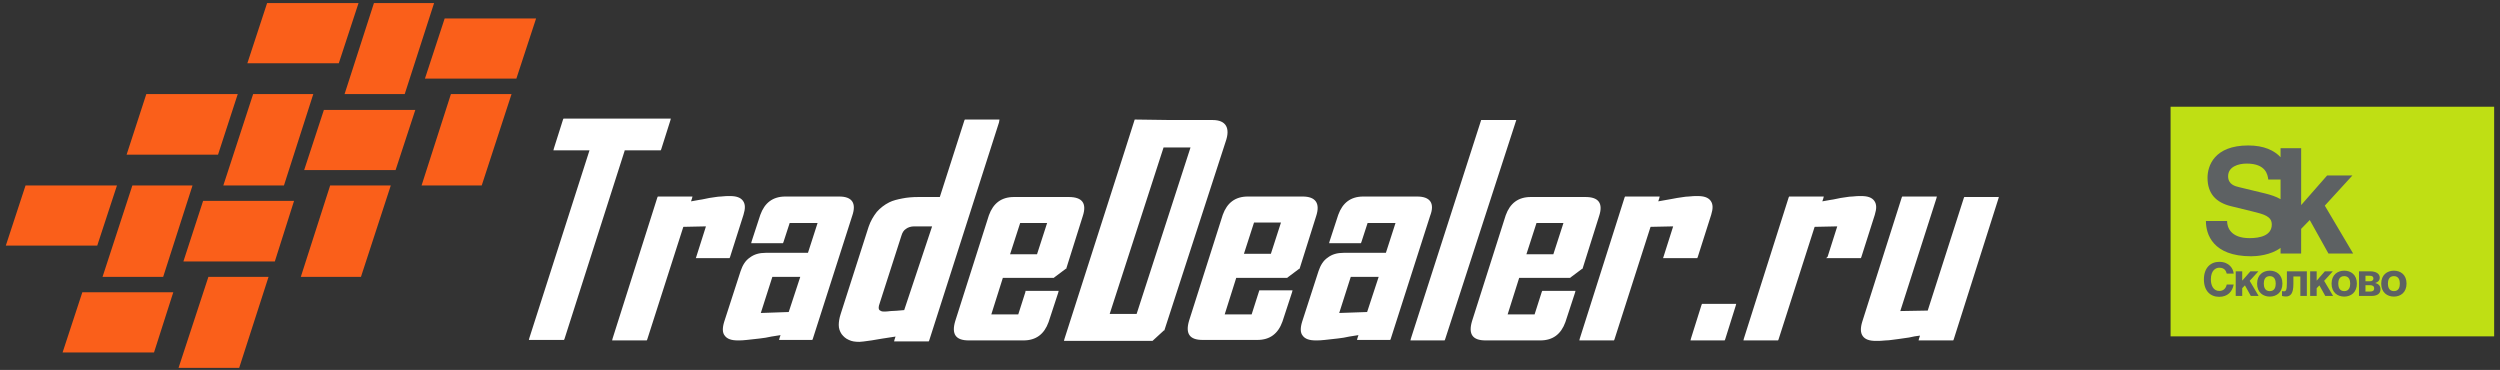 <?xml version="1.0" encoding="UTF-8"?> <svg xmlns="http://www.w3.org/2000/svg" width="419" height="62" viewBox="0 0 419 62" fill="none"><rect x="0" y="0" width="419" height="62" fill="#333333" stroke="none"/> <path d="M171.869 48.907L170.659 52.697H166.142L168.078 46.568H176.627L176.707 46.487L178.643 45.036H178.723V44.955L181.465 36.245C182.191 34.067 181.385 33.019 179.126 33.019H169.933C167.835 33.019 166.465 34.067 165.739 36.084L160.093 53.827C159.448 56.004 160.174 57.053 162.351 57.053H171.545C173.642 57.053 175.013 56.004 175.739 53.988L177.352 49.068L177.433 48.746H171.869V48.907ZM170.981 37.374H175.497L173.803 42.616H169.288L170.981 37.374ZM116.704 43.02L118.317 37.939L114.526 38.019L108.478 56.891L108.397 57.053H102.59L102.671 56.73L110.171 33.1L110.252 32.938H116.059L115.978 33.261L115.817 33.745L117.188 33.503C117.833 33.422 118.398 33.261 118.881 33.18C119.607 33.1 120.252 32.938 120.817 32.938C121.382 32.858 121.946 32.858 122.349 32.858C123.398 32.858 124.124 33.1 124.527 33.664C124.93 34.229 124.93 34.955 124.608 36.003L122.349 43.1L122.269 43.261H116.623L116.704 43.02ZM167.513 20.034H161.706L161.626 20.196L157.513 33.019C157.351 33.019 157.19 33.019 156.948 33.019C156.625 33.019 156.303 33.019 155.899 33.019C155.496 33.019 155.093 33.019 154.77 33.019C154.448 33.019 154.125 33.019 153.964 33.019C152.915 33.019 152.028 33.1 151.222 33.261C150.415 33.422 149.69 33.584 149.044 33.906C148.238 34.309 147.512 34.874 146.947 35.519C146.383 36.245 145.899 37.051 145.576 38.019L140.899 52.617C140.657 53.343 140.576 53.988 140.576 54.472C140.576 55.036 140.737 55.52 141.06 56.004C141.383 56.407 141.705 56.73 142.27 56.972C142.754 57.214 143.318 57.295 144.044 57.295C144.286 57.295 144.931 57.214 146.06 57.053C147.028 56.891 148.399 56.649 150.093 56.407L149.931 56.891L149.851 57.214H155.658L155.738 57.053L167.433 20.518L167.513 20.034ZM151.544 51.972C150.577 52.052 149.851 52.133 149.286 52.133C148.722 52.214 148.399 52.214 148.238 52.214C147.996 52.214 147.835 52.214 147.673 52.133C147.512 52.052 147.351 51.972 147.351 51.891C147.27 51.81 147.27 51.649 147.27 51.488C147.27 51.326 147.351 51.084 147.431 50.842L151.061 39.552C151.222 38.987 151.464 38.584 151.867 38.342C152.19 38.1 152.674 37.939 153.238 37.939H156.222L151.544 51.972ZM104.687 25.277L94.606 56.811L94.525 56.972H88.638L88.719 56.649L98.8 25.196H92.751L92.832 24.873L94.364 20.034L94.445 19.873H112.429L112.349 20.196L110.816 25.035L110.736 25.196H104.687V25.277ZM140.657 32.938H131.624C129.527 32.938 128.156 33.987 127.43 36.003L125.979 40.439L125.898 40.761H131.221L131.301 40.6L132.35 37.374H137.027L135.415 42.374H128.317C127.269 42.374 126.382 42.616 125.656 43.181C124.93 43.665 124.446 44.471 124.124 45.439L121.382 53.907C121.059 54.956 121.059 55.762 121.462 56.246C121.865 56.811 122.591 57.053 123.64 57.053C124.043 57.053 124.608 57.053 125.172 56.972C125.817 56.891 126.543 56.811 127.35 56.73C127.995 56.649 128.64 56.569 129.285 56.407C129.85 56.327 130.334 56.246 130.817 56.165L130.656 56.649L130.576 56.972H136.14L136.221 56.811L142.834 36.164C143.56 34.067 142.834 32.938 140.657 32.938ZM132.189 52.294L127.511 52.456L129.446 46.407H134.124L132.189 52.294ZM285.261 50.923H290.988L290.906 51.246L289.133 56.891L289.051 57.053H283.326L283.406 56.73L285.181 51.084L285.261 50.923ZM278.809 43.02L280.423 37.939L276.632 38.019L270.582 56.891L270.503 57.053H264.696L264.776 56.73L272.278 33.1L272.357 32.938H278.164L278.084 33.261L277.922 33.745L279.293 33.503C279.939 33.422 280.503 33.261 281.068 33.18C281.794 33.1 282.439 32.938 283.004 32.938C283.567 32.858 284.132 32.858 284.536 32.858C285.585 32.858 286.309 33.1 286.713 33.664C287.117 34.229 287.117 34.955 286.793 36.003L284.536 43.1L284.455 43.261H278.729L278.809 43.02ZM258.405 48.907L257.196 52.697H252.678L254.615 46.568H263.164L263.243 46.487L265.18 45.036H265.261V44.955L268.003 36.245C268.728 34.067 267.922 33.019 265.745 33.019H256.551C254.453 33.019 253.082 34.067 252.356 36.084L246.71 53.827C246.066 56.004 246.792 57.053 248.969 57.053H258.163C260.26 57.053 261.631 56.004 262.358 53.988L263.97 49.068L264.051 48.746H258.485L258.405 48.907ZM257.518 37.374H262.035L260.34 42.616H255.824L257.518 37.374ZM306.311 43.02L307.924 37.939L304.133 38.019L298.084 56.891L298.004 57.053H292.197L292.277 56.73L299.778 33.1L299.859 32.938H305.666L305.584 33.261L305.423 33.745L306.794 33.503C307.441 33.422 308.004 33.261 308.488 33.18C309.214 33.1 309.859 32.938 310.424 32.938C310.989 32.858 311.554 32.858 311.956 32.858C313.005 32.858 313.731 33.1 314.133 33.664C314.537 34.229 314.537 34.955 314.215 36.003L311.956 43.1L311.876 43.261H306.07L306.311 43.02ZM203.241 20.115H196.143L190.175 20.034L188.481 25.357L178.4 56.811L178.32 57.133H184.207L184.288 56.972L184.529 56.085L184.207 57.133H193.16L195.096 55.359H195.176V55.278L205.418 23.744C206.224 21.486 205.5 20.115 203.241 20.115ZM190.497 52.617H185.982L195.014 24.712H199.532L190.497 52.617ZM335.022 32.938L334.942 33.261L327.44 56.891L327.361 57.053H321.554L321.634 56.73L321.796 56.246C321.15 56.327 320.587 56.407 319.94 56.569C319.377 56.649 318.893 56.73 318.247 56.811C317.441 56.891 316.714 57.053 316.069 57.053C315.425 57.133 314.86 57.133 314.376 57.133C313.327 57.133 312.601 56.891 312.199 56.327C311.795 55.762 311.795 54.956 312.117 53.907L318.73 33.1L318.812 32.938H324.618L324.537 33.261L318.489 52.133L323.086 52.052L329.136 33.18L329.215 33.019H335.022V32.938ZM218.323 32.938H209.128C207.032 32.938 205.661 33.987 204.935 36.003L199.289 53.746C198.644 55.923 199.37 56.972 201.548 56.972H210.741C212.839 56.972 214.21 55.923 214.934 53.907L216.548 48.988L216.628 48.665H211.064L210.984 48.907L209.774 52.697H205.257L207.193 46.568H215.742L215.822 46.487L217.758 45.036H217.838V44.955L220.58 36.245C221.306 34.067 220.5 32.938 218.323 32.938ZM213 42.536H208.483L210.176 37.293H214.693L213 42.536ZM237.517 32.938H228.484C226.387 32.938 225.016 33.987 224.291 36.003L222.839 40.439L222.759 40.761H228.08L228.162 40.6L229.21 37.374H233.887L232.275 42.374H225.177C224.13 42.374 223.242 42.616 222.516 43.181C221.79 43.665 221.306 44.471 220.984 45.439L218.242 53.907C217.919 54.956 217.919 55.762 218.323 56.246C218.725 56.811 219.452 57.053 220.5 57.053C220.902 57.053 221.467 57.053 222.033 56.972C222.677 56.891 223.404 56.811 224.21 56.73C224.854 56.649 225.499 56.569 226.146 56.407C226.709 56.327 227.194 56.246 227.678 56.165L227.517 56.649L227.435 56.972H233.001L233.081 56.811L239.694 36.164C240.502 34.067 239.694 32.938 237.517 32.938ZM229.129 52.294L224.452 52.456L226.387 46.407H231.065L229.129 52.294ZM254.131 20.115L242.195 56.891L242.114 57.053H236.388L236.468 56.73L248.243 20.115H254.131Z" fill="white"></path> <path fill-rule="evenodd" clip-rule="evenodd" d="M42.429 15.761H52.51L47.59 31.084H37.429L42.429 15.761Z" fill="#FA5F1A"></path> <path fill-rule="evenodd" clip-rule="evenodd" d="M50.977 28.504L54.283 18.423H69.607L66.3 28.504H50.977Z" fill="#FA5F1A"></path> <path fill-rule="evenodd" clip-rule="evenodd" d="M30.736 43.825L34.042 33.663H49.285L46.059 43.825H30.736Z" fill="#FA5F1A"></path> <path fill-rule="evenodd" clip-rule="evenodd" d="M62.671 0.518H72.752L67.833 15.76H57.752L62.671 0.518Z" fill="#FA5F1A"></path> <path fill-rule="evenodd" clip-rule="evenodd" d="M71.218 13.179L74.525 3.098H89.848L86.542 13.179H71.218Z" fill="#FA5F1A"></path> <path fill-rule="evenodd" clip-rule="evenodd" d="M41.459 10.599L44.766 0.518H60.089L56.783 10.599H41.459Z" fill="#FA5F1A"></path> <path fill-rule="evenodd" clip-rule="evenodd" d="M21.218 25.923L24.525 15.761H39.848L36.542 25.923H21.218Z" fill="#FA5F1A"></path> <path fill-rule="evenodd" clip-rule="evenodd" d="M0.974 41.164L4.281 31.083H19.604L16.297 41.164H0.974Z" fill="#FA5F1A"></path> <path fill-rule="evenodd" clip-rule="evenodd" d="M22.185 31.083H32.266L27.346 46.406H17.184L22.185 31.083Z" fill="#FA5F1A"></path> <path fill-rule="evenodd" clip-rule="evenodd" d="M10.491 59.069L13.798 48.988H29.041L25.815 59.069H10.491Z" fill="#FA5F1A"></path> <path fill-rule="evenodd" clip-rule="evenodd" d="M34.926 46.407H45.008L40.088 61.65H29.926L34.926 46.407Z" fill="#FA5F1A"></path> <path fill-rule="evenodd" clip-rule="evenodd" d="M55.334 31.083H65.496L60.495 46.406H50.414L55.334 31.083Z" fill="#FA5F1A"></path> <path fill-rule="evenodd" clip-rule="evenodd" d="M75.575 15.761H85.736L80.736 31.084H70.655L75.575 15.761Z" fill="#FA5F1A"></path> <path d="M363.788 56.375H418.02V17.888H363.788V56.375Z" fill="#BFDF14"></path> <path d="M373.198 45.856C373.105 45.519 372.921 44.867 371.954 44.867C371.391 44.867 370.541 45.267 370.541 46.84C370.541 47.838 370.966 48.764 371.954 48.764C372.604 48.764 373.059 48.374 373.198 47.691H374.366C374.135 48.904 373.338 49.748 371.932 49.748C370.442 49.748 369.375 48.741 369.375 46.824C369.375 44.874 370.504 43.885 371.947 43.885C373.625 43.885 374.302 45.035 374.366 45.856H373.198Z" fill="#5D6163"></path> <path d="M375.796 47.038L377.169 45.472H378.506L377.047 47.068L378.545 49.602H377.239L376.248 47.828L375.796 48.297V49.602H374.706V45.472H375.796V47.038Z" fill="#5D6163"></path> <path d="M382.533 47.529C382.533 49.017 381.528 49.71 380.415 49.71C379.304 49.71 378.291 49.028 378.291 47.538C378.291 46.048 379.304 45.365 380.415 45.365C381.528 45.365 382.533 46.04 382.533 47.529ZM379.412 47.529C379.412 48.058 379.573 48.794 380.415 48.794C381.258 48.794 381.412 48.066 381.412 47.538C381.412 47.008 381.258 46.279 380.415 46.279C379.573 46.279 379.412 46.999 379.412 47.529Z" fill="#5D6163"></path> <path d="M386.628 45.472V49.602H385.538V46.341H384.372V47.615C384.372 49.194 383.893 49.692 383.128 49.692C382.937 49.692 382.626 49.662 382.465 49.602V48.794C382.487 48.81 382.626 48.825 382.787 48.825C383.114 48.825 383.284 48.665 383.284 47.407V45.472H386.628Z" fill="#5D6163"></path> <path d="M388.275 47.038L389.648 45.472H390.986L389.524 47.068L391.025 49.602H389.718L388.729 47.828L388.275 48.297V49.602H387.185V45.472H388.275V47.038Z" fill="#5D6163"></path> <path d="M395.012 47.529C395.012 49.017 394.008 49.71 392.896 49.71C391.783 49.71 390.771 49.028 390.771 47.538C390.771 46.048 391.783 45.365 392.896 45.365C394.008 45.365 395.012 46.04 395.012 47.529ZM391.892 47.529C391.892 48.058 392.054 48.794 392.896 48.794C393.734 48.794 393.894 48.066 393.894 47.538C393.894 47.008 393.734 46.279 392.896 46.279C392.054 46.279 391.892 46.999 391.892 47.529Z" fill="#5D6163"></path> <path d="M395.365 45.472H397.242C398.17 45.472 398.849 45.85 398.849 46.539C398.849 47.015 398.509 47.321 398.075 47.429C398.5 47.53 398.973 47.8 398.973 48.475C398.973 49.24 398.39 49.602 397.448 49.602H395.365V45.472ZM396.453 47.144H397.163C397.525 47.144 397.781 47.001 397.781 46.677C397.781 46.34 397.535 46.217 397.171 46.217H396.453V47.144ZM396.453 48.858H397.254C397.657 48.858 397.906 48.735 397.906 48.327C397.906 47.966 397.644 47.8 397.242 47.8H396.453V48.858Z" fill="#5D6163"></path> <path d="M403.335 47.529C403.335 49.017 402.333 49.71 401.219 49.71C400.108 49.71 399.093 49.028 399.093 47.538C399.093 46.048 400.108 45.365 401.219 45.365C402.333 45.365 403.335 46.04 403.335 47.529ZM400.214 47.529C400.214 48.058 400.378 48.794 401.219 48.794C402.061 48.794 402.214 48.066 402.214 47.538C402.214 47.008 402.061 46.279 401.219 46.279C400.378 46.279 400.214 46.999 400.214 47.529Z" fill="#5D6163"></path> <path d="M377.297 42.951C378.226 42.951 380.513 42.79 382.222 41.55V42.49H385.67L385.674 38.355L387.114 36.875L390.248 42.49H394.385L389.637 34.467L394.262 29.41H390.026L385.674 34.371V24.84H382.222V26.348C381.171 25.226 379.467 24.379 376.811 24.379C371.06 24.379 369.98 27.854 369.98 29.799C369.98 32.473 371.427 33.958 373.947 34.565L377.519 35.439C379.404 35.902 380.751 36.242 380.751 37.627C380.751 39.475 378.791 39.912 377.029 39.912C373.798 39.912 373.261 38.041 373.261 37.045H369.711C369.711 39.232 370.837 42.951 377.297 42.951ZM379.648 32.426L375.318 31.379C374.582 31.209 373.432 30.916 373.432 29.532C373.432 27.951 375.121 27.416 376.54 27.416C379.77 27.416 380.065 29.29 380.161 30.091H382.222V33.381C381.466 32.942 380.574 32.657 379.648 32.426Z" fill="#5D6163"></path> </svg> 